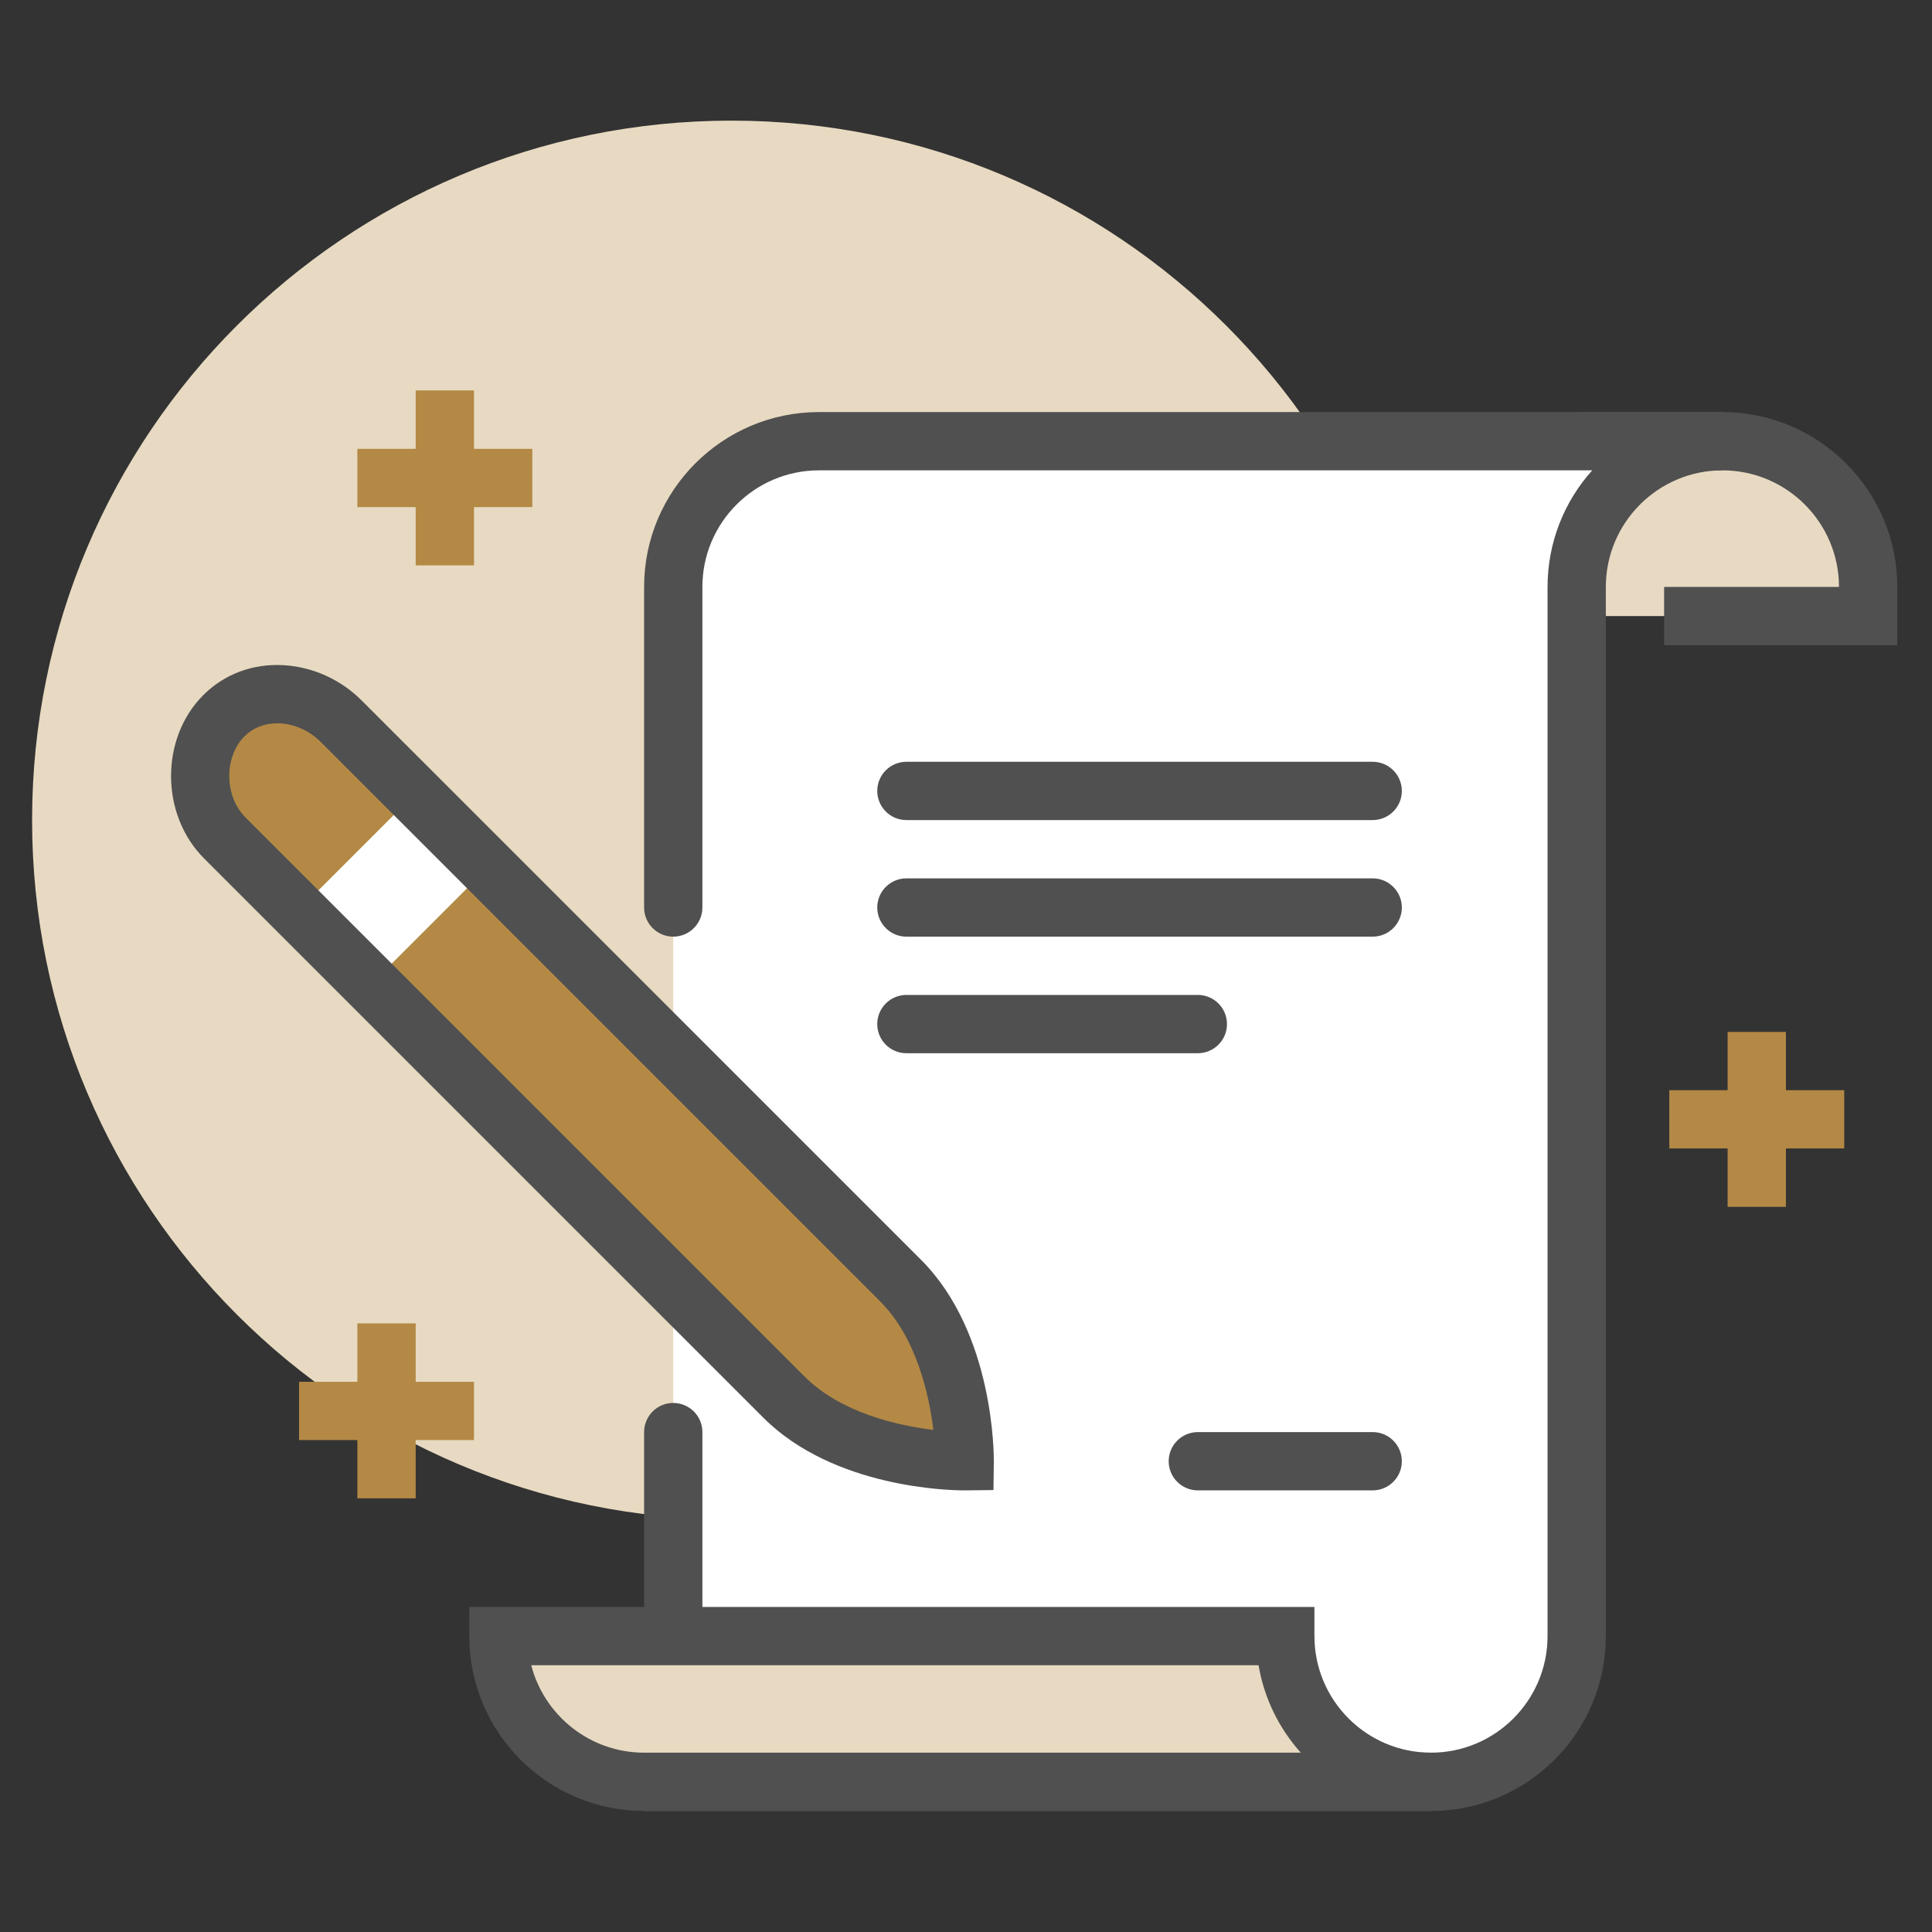 <?xml version="1.0" encoding="UTF-8" standalone="no"?>
<!DOCTYPE svg PUBLIC "-//W3C//DTD SVG 1.1//EN" "http://www.w3.org/Graphics/SVG/1.1/DTD/svg11.dtd">
<svg width="100%" height="100%" viewBox="0 0 130 130" version="1.1" xmlns="http://www.w3.org/2000/svg" xmlns:xlink="http://www.w3.org/1999/xlink" xml:space="preserve" xmlns:serif="http://www.serif.com/" style="fill-rule:evenodd;clip-rule:evenodd;stroke-linejoin:round;stroke-miterlimit:2;">
    <rect x="0" y="0" width="130" height="130" fill="#333333" stroke="none"/>
    <g transform="matrix(1,0,0,1,-895,-620)">
        <g transform="matrix(1,0,0,1,0,-139)">
            <g transform="matrix(1.368,0,0,1.368,500.895,-125)">
                <rect x="288" y="646" width="95" height="95" style="fill:white;fill-opacity:0;"/>
            </g>
            <g transform="matrix(1.961,0,0,1.961,601.821,767.117)">
                <g transform="matrix(0,-1,-1,0,174.606,0)">
                    <path d="M-24,-24C-37.255,-24 -48,-13.255 -48,0C-48,13.255 -37.255,24 -24,24C-10.745,24 0,13.255 0,0C0,-13.255 -10.745,-24 -24,-24" style="fill:rgb(232,218,194);fill-rule:nonzero;"/>
                </g>
                <g transform="matrix(1,0,0,1,208.606,17)">
                    <path d="M0,-6L-5,-6L-5,0L5,0L5,-1C5,-3.762 2.761,-6 0,-6" style="fill:rgb(232,218,194);fill-rule:nonzero;"/>
                </g>
                <g transform="matrix(1,0,0,1,214.606,10)">
                    <path d="M0,8L-8,8L-8,6L-2,6C-2,3.794 -3.794,2 -6,2L-11,2L-11,0L-6,0C-2.691,0 0,2.691 0,6L0,8Z" style="fill:rgb(80,80,80);fill-rule:nonzero;"/>
                </g>
                <g transform="matrix(1,0,0,1,172.606,52)">
                    <path d="M0,-36C0,-38.762 2.239,-41 5,-41L36,-41C33.239,-41 31,-38.762 31,-36L31,0C31,2.761 28.761,5 26,5L0,5L0,-36Z" style="fill:white;fill-rule:nonzero;"/>
                </g>
                <g transform="matrix(1,0,0,1,198.606,10)">
                    <path d="M0,48L-27,48L-27,35C-27,34.448 -26.552,34 -26,34C-25.448,34 -25,34.448 -25,35L-25,46L0,46C2.206,46 4,44.206 4,42L4,6C4,4.465 4.58,3.062 5.532,2L-21,2C-23.206,2 -25,3.794 -25,6L-25,17C-25,17.552 -25.448,18 -26,18C-26.552,18 -27,17.552 -27,17L-27,6C-27,2.691 -24.309,0 -21,0L10,0L10,2C7.794,2 6,3.794 6,6L6,42C6,45.309 3.309,48 0,48" style="fill:rgb(80,80,80);fill-rule:nonzero;"/>
                </g>
                <g transform="matrix(-0.154,0.988,0.988,0.154,187.546,39.078)">
                    <path d="M16,-18.694C18.728,-18.268 20.594,-15.71 20.168,-12.982L16,13.694C16.426,10.966 14.56,8.408 11.832,7.982L16,-18.694Z" style="fill:rgb(232,218,194);fill-rule:nonzero;"/>
                </g>
                <g transform="matrix(1,0,0,1,167.733,56)">
                    <path d="M0,-3C0.445,-1.277 2.013,0 3.874,0L26.405,0C25.665,-0.827 25.149,-1.859 24.957,-3L0,-3ZM30.874,2L3.874,2C0.565,2 -2.126,-0.691 -2.126,-4L-2.126,-5L26.874,-5L26.874,-4C26.874,-1.794 28.668,0 30.874,0L30.874,2Z" style="fill:rgb(80,80,80);fill-rule:nonzero;"/>
                </g>
                <g transform="matrix(0.51,0,0,0.51,-289.969,-716.146)">
                    <path d="M893.604,1426.29L897.527,1426.29L897.527,1430.21L893.604,1430.21L893.604,1434.13L889.681,1434.13L889.681,1430.21L885.758,1430.21L885.758,1426.29L889.681,1426.29L889.681,1422.36L893.604,1422.36L893.604,1426.29Z" style="fill:rgb(179,137,69);"/>
                </g>
                <g transform="matrix(0.51,0,0,0.51,-289.969,-716.146)">
                    <path d="M981.871,1469.44L985.794,1469.44L985.794,1473.36L981.871,1473.36L981.871,1477.29L977.948,1477.29L977.948,1473.36L974.025,1473.36L974.025,1469.44L977.948,1469.44L977.948,1465.52L981.871,1465.52L981.871,1469.44Z" style="fill:rgb(179,137,69);"/>
                </g>
                <g transform="matrix(1,0,0,1,182.606,19.366)">
                    <path d="M0,26.634C0,26.634 0.047,22.681 -2.199,20.435L-21.392,1.242C-22.502,0.132 -24.32,-0.047 -25.418,1.052C-26.516,2.15 -26.502,4.132 -25.392,5.242L-6.199,24.435C-3.953,26.681 0,26.634 0,26.634" style="fill:rgb(179,137,69);fill-rule:nonzero;"/>
                </g>
                <g transform="matrix(-1.257,-1.257,-0.707,0.707,166.519,26.086)">
                    <rect x="0.292" y="-0.121" width="2" height="5.655" style="fill:white;"/>
                </g>
                <g transform="matrix(1,0,0,1,159.016,44.939)">
                    <path d="M0,-24.26C-0.437,-24.26 -0.831,-24.104 -1.121,-23.814C-1.828,-23.107 -1.815,-21.758 -1.095,-21.037L18.098,-1.844C19.355,-0.588 21.311,-0.16 22.515,-0.014C22.369,-1.218 21.941,-3.174 20.684,-4.43L1.491,-23.623C1.121,-23.994 0.62,-24.224 0.117,-24.256C0.078,-24.259 0.039,-24.26 0,-24.26M23.565,2.061C23.112,2.061 19.106,1.991 16.684,-0.43L-2.509,-19.623C-4.009,-21.123 -4.021,-23.742 -2.535,-25.228C-1.808,-25.955 -0.816,-26.321 0.243,-26.252C1.239,-26.189 2.185,-25.758 2.905,-25.037L22.098,-5.844C24.613,-3.33 24.592,0.895 24.59,1.073L24.578,2.05L23.602,2.061L23.565,2.061Z" style="fill:rgb(80,80,80);fill-rule:nonzero;"/>
                </g>
                <g transform="matrix(1,0,0,1,196.606,45)">
                    <path d="M0,2L-6,2C-6.552,2 -7,1.552 -7,1C-7,0.448 -6.552,0 -6,0L0,0C0.552,0 1,0.448 1,1C1,1.552 0.552,2 0,2" style="fill:rgb(80,80,80);fill-rule:nonzero;"/>
                </g>
                <g transform="matrix(1,0,0,1,196.606,22)">
                    <path d="M0,2L-16,2C-16.552,2 -17,1.552 -17,1C-17,0.448 -16.552,0 -16,0L0,0C0.552,0 1,0.448 1,1C1,1.552 0.552,2 0,2" style="fill:rgb(80,80,80);fill-rule:nonzero;"/>
                </g>
                <g transform="matrix(1,0,0,1,196.606,26)">
                    <path d="M0,2L-16,2C-16.552,2 -17,1.552 -17,1C-17,0.448 -16.552,0 -16,0L0,0C0.552,0 1,0.448 1,1C1,1.552 0.552,2 0,2" style="fill:rgb(80,80,80);fill-rule:nonzero;"/>
                </g>
                <g transform="matrix(1,0,0,1,190.606,30)">
                    <path d="M0,2L-10,2C-10.552,2 -11,1.552 -11,1C-11,0.448 -10.552,0 -10,0L0,0C0.552,0 1,0.448 1,1C1,1.552 0.552,2 0,2" style="fill:rgb(80,80,80);fill-rule:nonzero;"/>
                </g>
                <g transform="matrix(0.51,0,0,0.51,-289.969,-716.146)">
                    <path d="M889.681,1489.06L893.604,1489.06L893.604,1492.98L889.681,1492.98L889.681,1496.9L885.758,1496.9L885.758,1492.98L881.835,1492.98L881.835,1489.06L885.758,1489.06L885.758,1485.13L889.681,1485.13L889.681,1489.06Z" style="fill:rgb(179,137,69);"/>
                </g>
            </g>
        </g>
    </g>
</svg>
